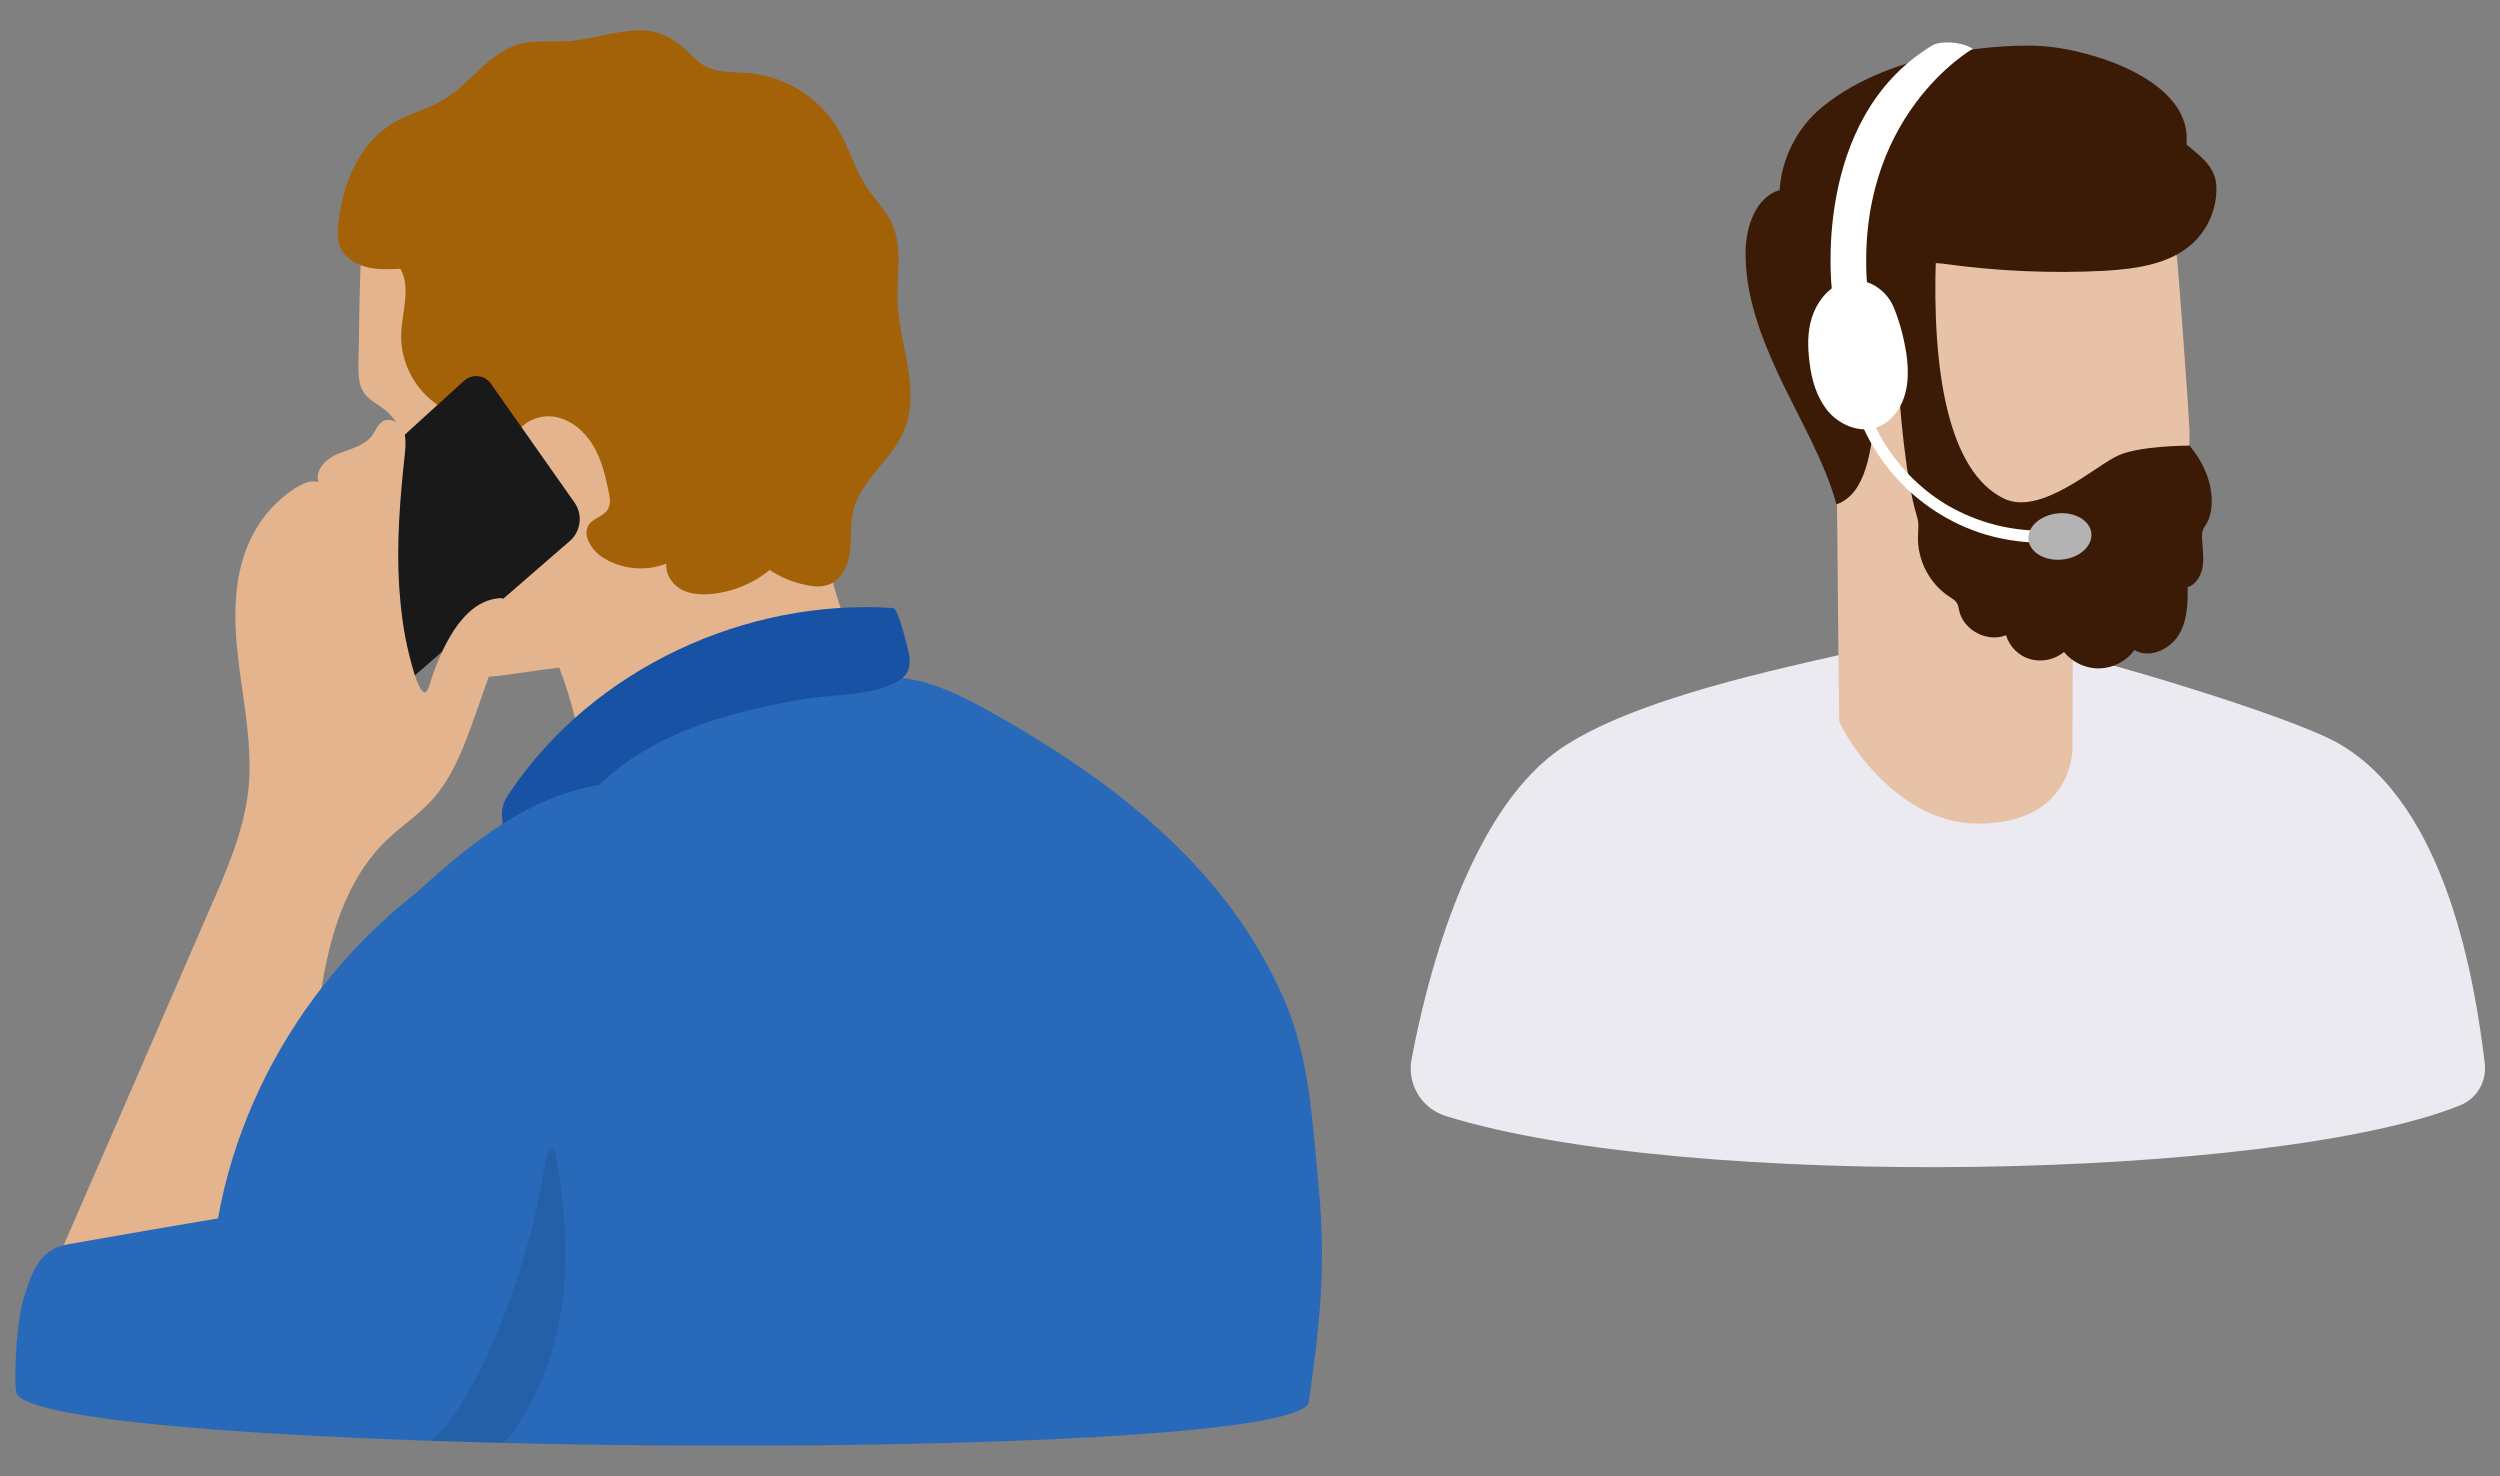 <?xml version="1.0" encoding="UTF-8"?> <!-- Generator: Adobe Illustrator 24.1.0, SVG Export Plug-In . SVG Version: 6.00 Build 0) --> <svg xmlns="http://www.w3.org/2000/svg" xmlns:xlink="http://www.w3.org/1999/xlink" version="1.1" id="Layer_1" x="0px" y="0px" viewBox="0 0 625 369" style="enable-background:new 0 0 625 369;" xml:space="preserve"><rect x="0" y="0" width="625" height="369" fill="#808080" stroke="none"/> <style type="text/css"> .st0{fill:#EBEAF1;} .st1{fill:#E8C2A7;} .st2{fill:#3B1B05;} .st3{fill:#FFFFFF;} .st4{fill:#B3B3B3;} .st5{fill:#E3B48E;} .st6{fill:#A36108;} .st7{fill:#191919;} .st8{fill:#286AB9;} .st9{fill:#1852A4;} .st10{opacity:0.1;} </style> <g> <g> <g> <path class="st0" d="M386.7,189.8c15.7-13.4,53.6-21.6,72.9-26c5.9,6.8,12.2,9.9,26.4,9.9c15.2,0,26.5-6.3,31.3-9.9 c1.1-0.8,54.9,14.8,67.6,22.2c26.8,15.7,33.8,59.2,36.3,79.9c0.5,4.4-1.9,8.7-6.1,10.4c-45.9,18.6-192.8,21.6-253.7,2.7 c-6-1.9-9.7-8-8.5-14.2C356.4,246,366,207.3,386.7,189.8z"></path> <g> <path class="st1" d="M547.4,108.7c0,5.3-1.1,10.9-4.4,15.1c-2.8,3.6-6.8,5.9-10.7,8.2c-4.3,2.5-9,5.1-14,4.9 c-0.1,6.7-0.1,43.5-0.2,50.2c0,3.1-1.7,18.8-23.6,18.8c-21.5,0-34.7-24.3-34.7-25.8c-0.2-11.9-0.4-45.6-0.6-57.5 c-0.1-3.7-0.1-7.4-1.1-11c-1-3.7-2.9-7.2-3.9-10.9c-0.9-3.3-1-6.7-1-10c0-4.6,0.2-9.2,1.5-13.6c2.1-7.2,7-13.4,13-17.9 c6-4.5,13-7.4,20.2-9.5c12.8-3.7,26.6-4.6,39.6-1.5c4.4,1.1,14.3,11.4,16.7,15.8C544.3,63.9,547.3,103.3,547.4,108.7z"></path> </g> <path class="st2" d="M547.4,111.4c6.7,8.1,6.2,16.1,4.3,19.4c-0.3,0.6-0.8,1.1-1,1.8c-0.2,0.6-0.2,1.2-0.2,1.8 c0.1,2.3,0.5,4.7,0.2,7c-0.3,2.3-1.6,4.7-3.8,5.4c0.1,4.2-0.1,8.7-2.4,12.2c-2.3,3.5-7.3,5.7-10.9,3.5c-2,2.8-5.3,4.5-8.7,4.6 s-6.8-1.5-8.9-4.1c-2.3,1.9-5.5,2.6-8.4,1.8c-2.9-0.8-5.2-3.1-6.1-6c-4.6,1.9-10.6-1.2-11.7-6.1c-0.1-0.6-0.2-1.2-0.5-1.8 c-0.4-0.8-1.2-1.2-1.9-1.7c-5-3.2-8.1-9.2-7.9-15.1c0-1,0.1-2,0.1-3.1c-0.1-1.1-0.4-2.1-0.7-3.1c-3.8-12.8-9.9-73.6,5.1-64.3 c-1.1,29.9,3.3,54.3,16.9,61c9.3,4.6,23.2-8.4,28.8-10.8C535.1,111.4,547.4,111.4,547.4,111.4z"></path> <path class="st2" d="M526.2,67.7c7.9-0.5,16.4-1.6,22.2-7.1c3.7-3.5,5.8-8.6,5.7-13.7c-0.1-5.1-3.6-7.5-7.5-10.8 c1.7-15.9-23.7-23.8-36.3-24.6c-8.2-0.5-36.8,0.5-54.8,15.3c-6.1,5-10.1,12.7-10.6,20.7c-5.9,1.8-8.4,9-8.5,15.2 c-0.2,10.8,3.7,21.2,8.2,30.9s11.8,22.1,14.5,32.5c7.7-2.7,8.6-14,9.7-22.1c-6.2-0.2-8-4.4-10.9-9.8c-1.5-2.9-2.8-6.1-2.8-9.5 c0-3.3,1.4-6.8,4.2-8.6c3.4-2.1,8-1.3,11.1,1.2c3.1,2.5,4.8,6.3,5.8,10.2c0.6,2.2,1,4.6,2.2,6.5c1.3,1.9,3.8,3.3,5.9,2.5 c-0.6-6.7-1.5-13.4-2.7-20c-1-5.6-3.7-11.6,4-10.6C499.2,67.8,512.7,68.4,526.2,67.7z"></path> </g> <g> <path class="st3" d="M473.5,77c1.5,3.7,2.5,7.6,3.1,11.5c0.5,3.6,0.6,7.4-0.6,10.9c-1.2,3.5-3.8,6.6-7.3,7.6 c-4.2,1.2-8.9-0.9-11.7-4.2c-2.8-3.4-4.1-7.8-4.6-12.1c-0.5-3.8-0.6-7.7,0.6-11.4c1.2-3.7,3.7-7,7.2-8.5 C465.6,68.5,471.4,71.8,473.5,77z"></path> <path class="st3" d="M458,72.7c0,0-5.4-42.9,25-61.3c0.7-0.4,1.4-0.6,2.2-0.7c1.8-0.2,5.3-0.2,8,1.5c0,0-29.7,16.8-26.4,59.5 L458,72.7z"></path> <g> <g> <path class="st3" d="M461.9,93.5c2.6,18.9,16.4,34.8,34.7,40.2c5.2,1.5,10.8,2.2,16.2,1.9c1.9-0.1,1.9-3.1,0-3 c-9.2,0.5-18.4-1.8-26.3-6.5c-7.6-4.6-13.7-11.4-17.6-19.3c-2.1-4.4-3.5-9.2-4.2-14c-0.1-0.8-1.1-1.2-1.8-1 C462.1,91.8,461.8,92.7,461.9,93.5L461.9,93.5z"></path> </g> </g> <ellipse transform="matrix(0.995 -0.102 0.102 0.995 -11.002 53.408)" class="st4" cx="514.9" cy="133.9" rx="7.9" ry="5.8"></ellipse> </g> </g> <path class="st5" d="M89.6,91.1c0,2.5,0,5.1,1.4,7.1c1.3,1.9,3.6,2.9,5.4,4.4c4.8,3.9,5.9,10.8,6.5,17c1.3,11.6,5.1,23.1,6.3,34.7 c0.6,5.3,1.7,11.5,6.5,13.9c2.8,1.4,6.2,1.1,9.4,0.7c5.7-0.7,8.9-1.3,14.7-2c3.2,8.3,5.3,17,6.1,25.8c21.5-12.8,45-22.1,69.5-27.5 c-4.8-10.3-8.2-21.3-9.9-32.6c-1.5-9.5-1.9-19.4-6.2-28c-5.3-10.6-15.7-17.6-25.5-24.2c-12.3-8.4-24.6-17.1-38.6-22.2 c-12-4.4-27.4-6.5-39.5-1.1c-5.1,2.3-5.4,5-5.6,10.4C89.8,75.5,89.8,83.3,89.6,91.1z"></path> <path class="st6" d="M159.6,7.6c-6,0.1-11.7,2.3-17.7,2.7c-4,0.2-8.2-0.3-12,0.7c-7.6,2.1-12.1,9.7-18.8,13.8 c-4.1,2.5-9,3.6-13.2,6.2C89.7,36.1,85.7,46,84.6,55.7c-0.2,1.9-0.3,3.9,0.3,5.7c1,2.7,3.7,4.6,6.5,5.3c2.8,0.8,5.8,0.6,8.7,0.5 c2.7,4.8,0.4,10.7,0.2,16.2c-0.3,7.6,4,15.2,10.7,18.8c5.6,3,12.6,3.4,17.6,7.4c1.3-3.9,6-6.1,10.1-5.4c4.1,0.7,7.5,3.7,9.6,7.2 s3.1,7.7,3.9,11.7c0.3,1.4,0.5,2.9-0.2,4.2c-1,1.7-3.3,2.1-4.6,3.6c-2,2.5,0.2,6.3,2.9,8.2c4.7,3.2,11,3.9,16.3,1.8 c-0.3,2.6,1.4,5.1,3.6,6.4c2.3,1.3,5,1.4,7.6,1.2c5.3-0.5,10.5-2.6,14.6-6c2.9,1.9,6.1,3.2,9.4,3.8c1.8,0.4,3.8,0.5,5.5-0.2 c3.2-1.2,4.8-4.9,5.2-8.2c0.4-3.4,0-6.9,0.8-10.2c1.9-7.8,9.8-12.8,12.8-20.3c4.1-9.9-1.2-20.9-1.7-31.6 c-0.3-6.7,1.4-13.8-1.4-19.9c-1.5-3.3-4.2-5.9-6.2-8.9c-3.1-4.6-4.5-10.1-7.4-14.9c-4.4-7.3-12.1-12.4-20.5-13.6 c-5.9-0.9-10.6,0.5-15.1-3.8C169.5,10.5,166.1,7.5,159.6,7.6z"></path> <path class="st7" d="M96,113.4L116,95.2c2-1.8,5.2-1.5,6.7,0.7l20.9,29.7c2.2,3.1,1.6,7.3-1.2,9.7L94.3,177L96,113.4z"></path> <path class="st5" d="M101.2,113.6c0.2-2.1,0.4-4.2-0.4-6.1c-0.9-1.9-3.3-3.2-5.1-2.2c-1.3,0.8-1.8,2.4-2.7,3.6 c-1.9,2.6-5.4,3.3-8.4,4.5c-3,1.2-6,4.1-5,7.1c-2-0.6-4.1,0.5-5.9,1.6c-4.4,2.9-8,6.8-10.4,11.4c-5.1,9.5-5,20.9-3.7,31.7 c1.3,10.7,3.6,21.5,2.5,32.2c-1.1,10.1-5.2,19.7-9.3,29C39.6,256.9,26.3,287.5,13,318c16.9,2.4,36.1,1.8,48.6-10 c4.8-4.6,8.2-10.5,10.6-16.7c5.1-13.5,5.8-28.2,7.9-42.4c2.1-14.3,6.3-29.1,16.7-39c3.6-3.4,7.8-6.2,11.1-9.8 c5.4-5.9,8.2-13.7,10.9-21.3c2.6-7.4,5.2-14.7,7.8-22.1c0.6-1.6,0.8-6.3-0.7-7c-0.5-0.2-1-0.2-1.5-0.1c-9.1,1-14.4,13.1-17.1,21.9 c-1.8,5.8-4.6-6.2-5-7.8c-1.4-5.5-2.1-11.2-2.5-16.9C99.1,135.7,100,124.6,101.2,113.6z"></path> <path class="st8" d="M305.9,224.6c-15.3-19.5-36-34.1-57.5-46.2c-6.1-3.4-12.4-6.8-19.3-8.3c-6.2-1.4-12.7-1.3-19-1 c-25.4,1.2-52.8,7.2-68.8,26.8c-2.5,3-4.6,6.3-7.6,8.8c-2.8,2.4-6.1,3.9-9.4,5.6c-36.1,18.5-62.7,54.4-69.8,94.3 c-11.8,2-23.6,4-35.4,6.1c-2.6,0.4-5.3,0.9-7.3,2.6c-3.3,2.6-4.6,7.3-5.9,11.3c-1.8,5.9-2.4,19-1.9,23.3 c1.9,16.4,318.8,18.6,323.2,2.7c2.7-19.2,4.4-34,2.5-53.4c-1.6-16.5-2.1-32.2-8.8-47.7C316.9,240.6,311.9,232.2,305.9,224.6z"></path> <path class="st9" d="M223.3,152c-36.9-2.4-74.7,15.1-95.5,45.6c-0.8,1.2-1.6,2.3-2,3.7c-0.5,1.6-0.3,3.3-0.1,4.9 c0.4,3.7,0.9,7.4,1.6,11.1c10.3-6.6,17.3-17.2,26.9-24.9c13.1-10.4,29.8-14.6,45.9-17.5c7.1-1.3,17.3-0.8,23.7-4.2 c2.8-1.5,3.8-3.1,3.6-6.3C227.3,163.2,224.6,152.1,223.3,152z"></path> <path class="st8" d="M149.4,196.3c-18.7,3.2-33.9,16.3-47.8,29.2c6.1,3.4,12.3,6.9,19,8.8c11,3.1,22.9,1.7,33.5-2.7 c9.9-4.1,18.5-10.7,25.8-18.4c2.9-3.1,6.7-6.7,3-10.7c-3.3-3.5-9.7-4.9-14.2-5.9C162.4,195.3,155.8,195.2,149.4,196.3z"></path> <path class="st10" d="M130.7,315.1c2.5-8.1,4.4-16.6,5.7-25.2c0.2-1.3,0.7-2.9,1.6-2.7c0.8,0.1,1.1,1.4,1.2,2.4 c1.1,7.4,2.1,14.8,2.2,22.3c0.3,19-5,36.6-15.4,48.8l-18.2-0.5C113.1,355.7,122.4,342.2,130.7,315.1z"></path> </g> </svg> 